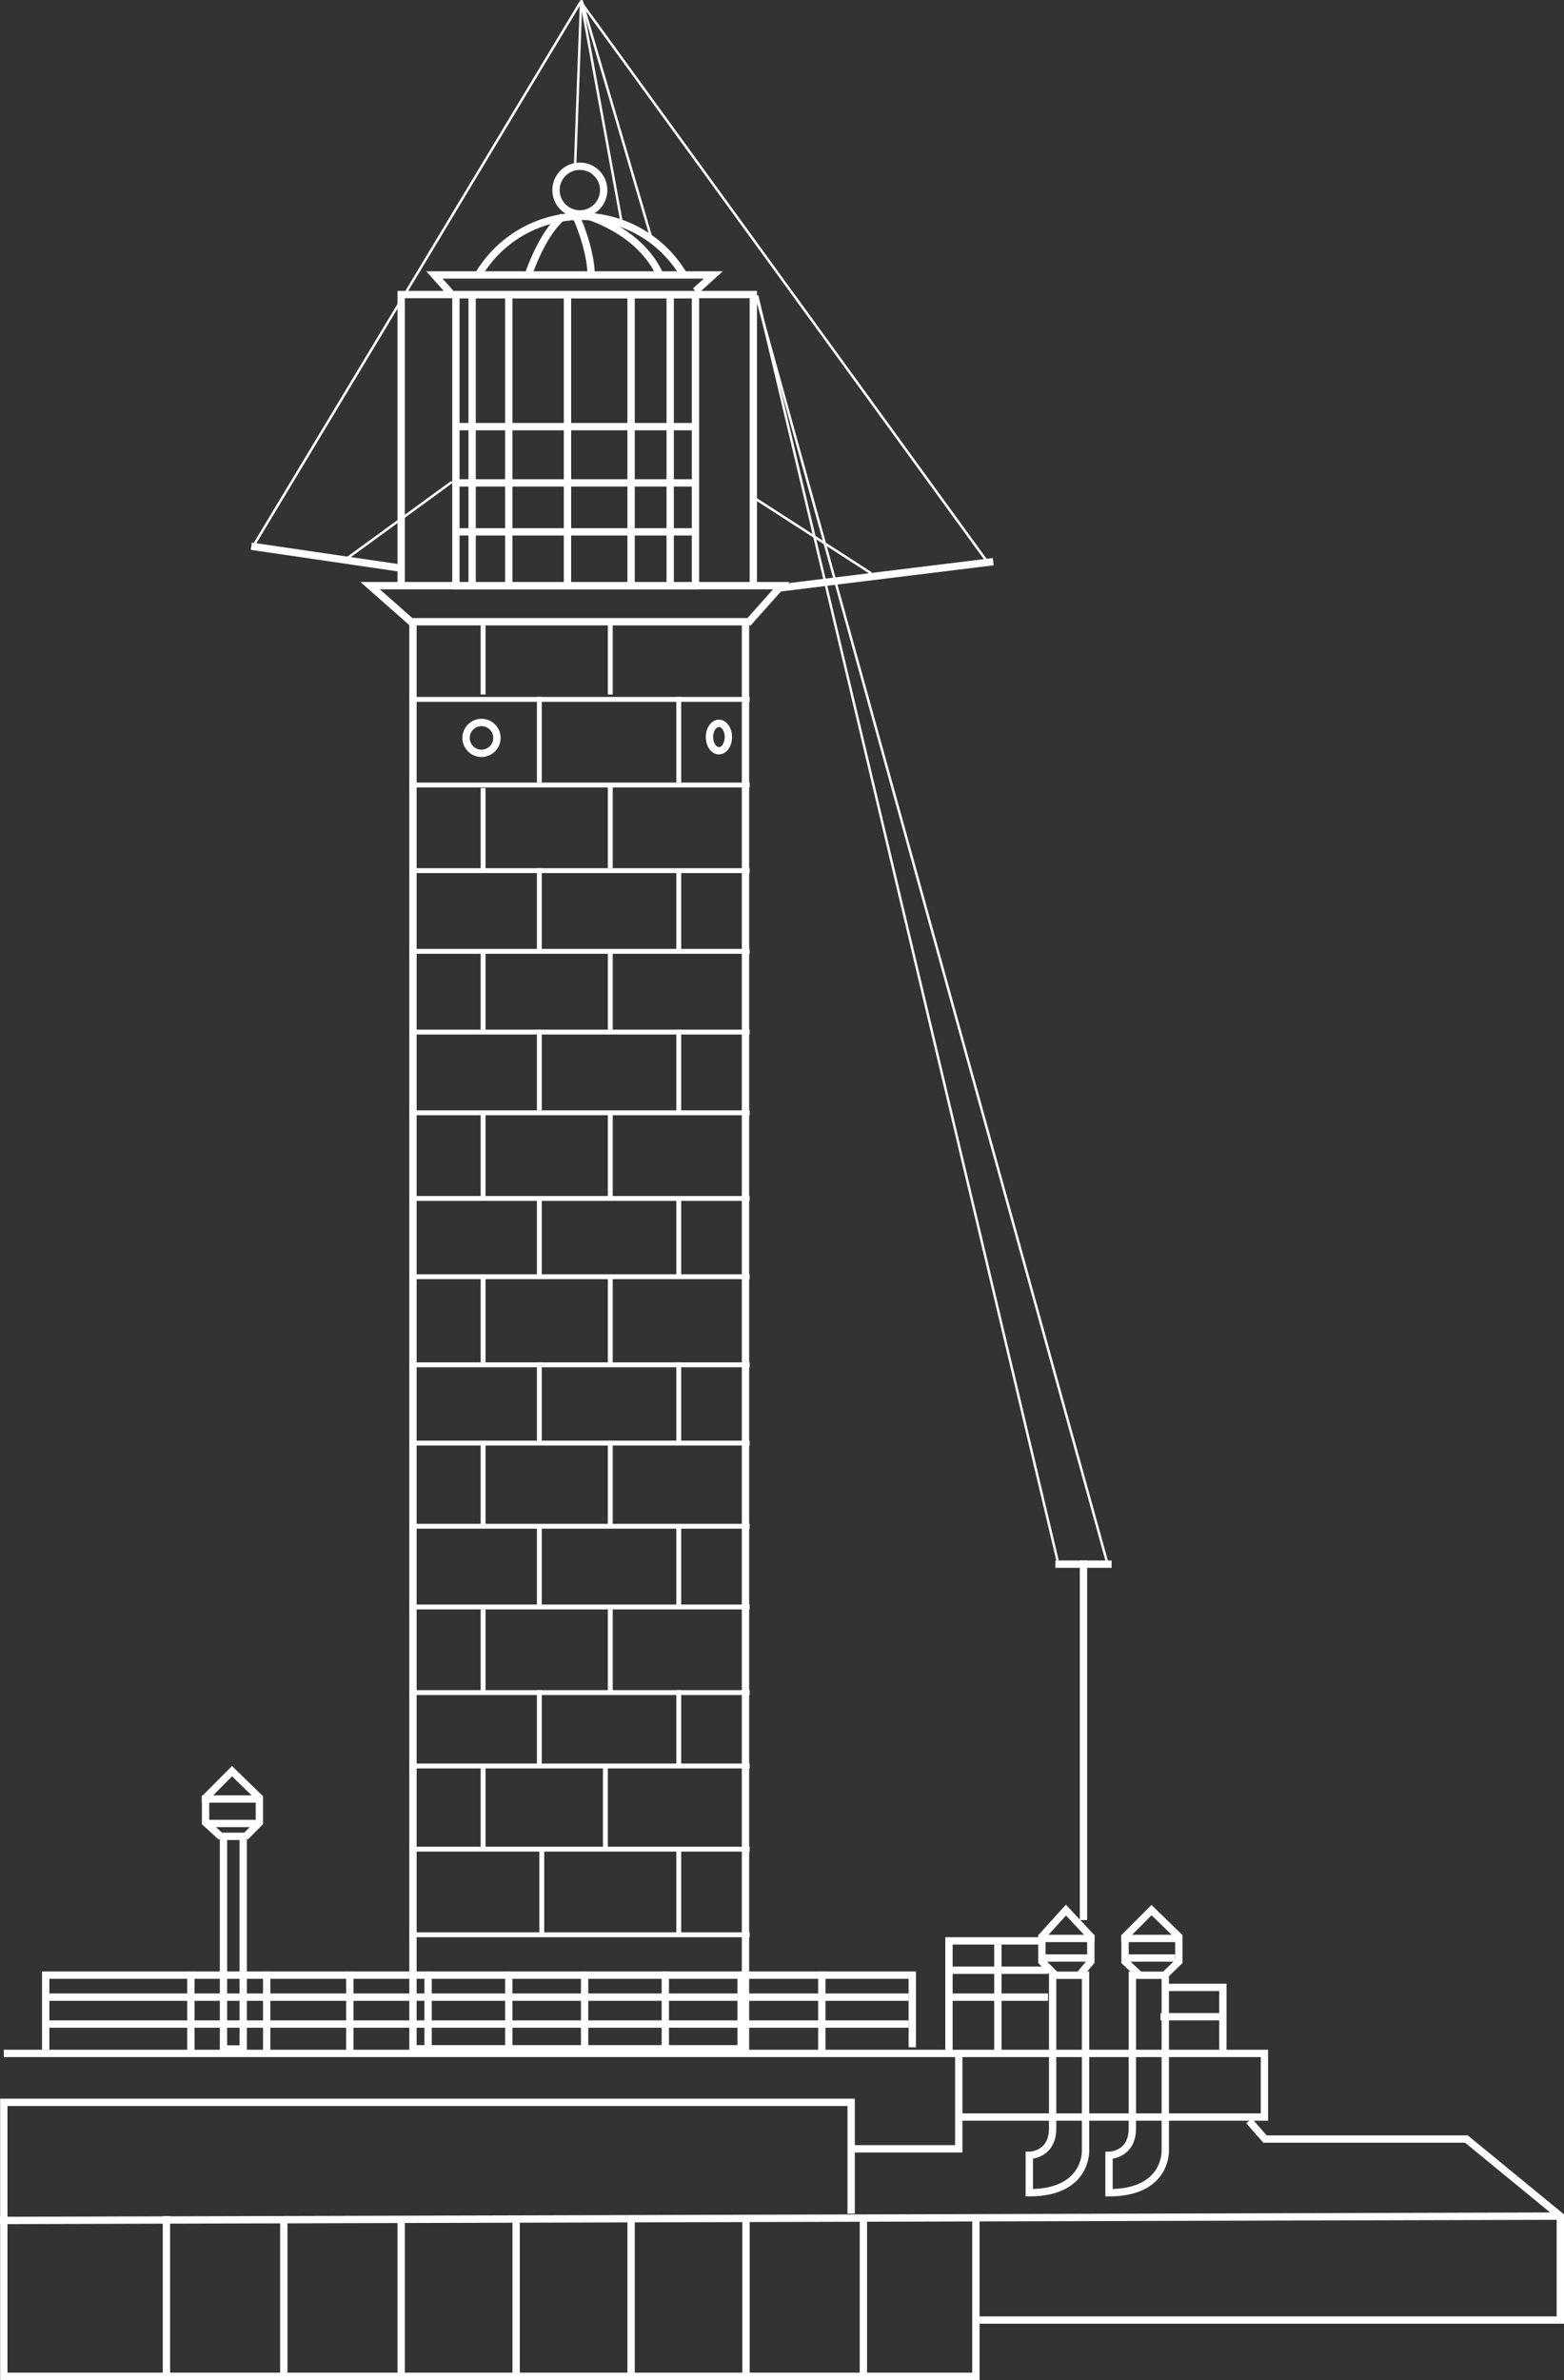 <svg xmlns="http://www.w3.org/2000/svg" viewBox="0 0 639.56 972.9"><rect x="0" y="0" width="639.56" height="972.9" fill="#333333" stroke="none"/><defs><style>.cls-1,.cls-2,.cls-3{fill:none;stroke:#fff;stroke-miterlimit:10;}.cls-1{stroke-width:3px;}.cls-3{stroke-width:2px;}</style></defs><title>lighthouse</title><g id="Layer_2" data-name="Layer 2"><g id="window_background" data-name="window &amp; background"><g id="_Group_" data-name="&lt;Group&gt;"><rect id="_Rectangle_" data-name="&lt;Rectangle&gt;" class="cls-1" x="168.88" y="254.15" width="135.97" height="583.35"/><polyline id="_Path_" data-name="&lt;Path&gt;" class="cls-1" points="169.03 255.01 151.34 239.4 319.47 239.4 305.73 254.82"/><rect id="_Rectangle_2" data-name="&lt;Rectangle&gt;" class="cls-1" x="186.43" y="120.47" width="97.96" height="119"/><line id="_Path_2" data-name="&lt;Path&gt;" class="cls-1" x1="186.56" y1="174.4" x2="284.56" y2="174.4"/><line id="_Path_3" data-name="&lt;Path&gt;" class="cls-1" x1="186.56" y1="197.4" x2="284.56" y2="197.4"/><line id="_Path_4" data-name="&lt;Path&gt;" class="cls-1" x1="186.56" y1="217.4" x2="284.56" y2="217.4"/><polyline id="_Path_5" data-name="&lt;Path&gt;" class="cls-1" points="308.06 238.9 308.06 120.4 164.06 120.4 164.06 239.9"/><polyline id="_Path_6" data-name="&lt;Path&gt;" class="cls-1" points="184.23 119.78 177.65 112.4 291.69 112.4 284.38 119.01"/><path id="_Path_7" data-name="&lt;Path&gt;" class="cls-1" d="M195.46,112.66a48.75,48.75,0,0,1,84.06-.36"/><circle id="_Path_8" data-name="&lt;Path&gt;" class="cls-1" cx="237.11" cy="77.7" r="9.75"/><line id="_Path_9" data-name="&lt;Path&gt;" class="cls-2" x1="235.13" y1="68.78" x2="237.63" y2="0.47"/><line id="_Path_10" data-name="&lt;Path&gt;" class="cls-1" x1="316.25" y1="240.65" x2="406.16" y2="229.6"/><line id="_Path_11" data-name="&lt;Path&gt;" class="cls-1" x1="163.77" y1="232.23" x2="102.78" y2="223.29"/><line id="_Path_12" data-name="&lt;Path&gt;" class="cls-2" x1="237.38" y1="0.89" x2="103.83" y2="222.77"/><line id="_Path_13" data-name="&lt;Path&gt;" class="cls-2" x1="237.63" y1="0.97" x2="404.06" y2="230.13"/><line id="_Path_14" data-name="&lt;Path&gt;" class="cls-2" x1="237.6" y1="0.12" x2="254.43" y2="92.13"/><line id="_Path_15" data-name="&lt;Path&gt;" class="cls-2" x1="237.8" y1="0.14" x2="266.3" y2="97.1"/><line id="_Path_16" data-name="&lt;Path&gt;" class="cls-2" x1="309.27" y1="121.1" x2="452.95" y2="639.46"/><line id="_Path_17" data-name="&lt;Path&gt;" class="cls-2" x1="309.61" y1="120.77" x2="432.45" y2="637.88"/><line id="_Path_18" data-name="&lt;Path&gt;" class="cls-1" x1="443.06" y1="637.9" x2="443.06" y2="784.9"/><line id="_Path_19" data-name="&lt;Path&gt;" class="cls-1" x1="431.56" y1="639.4" x2="454.56" y2="639.4"/><circle id="_Path_20" data-name="&lt;Path&gt;" class="cls-1" cx="196.9" cy="301.64" r="6.31"/><ellipse id="_Path_21" data-name="&lt;Path&gt;" class="cls-1" cx="293.99" cy="301.29" rx="3.86" ry="5.61"/><path id="_Path_22" data-name="&lt;Path&gt;" class="cls-1" d="M215.82,113.05s5.61-17.53,14.37-24.54"/><path id="_Path_23" data-name="&lt;Path&gt;" class="cls-1" d="M235.45,88.17s6,12.62,6.31,24.19"/><path id="_Path_24" data-name="&lt;Path&gt;" class="cls-1" d="M241.06,88.52s21,6.31,28.74,23.84"/><polyline id="_Path_25" data-name="&lt;Path&gt;" class="cls-1" points="392.06 839.4 392.06 878.4 347.56 878.4"/><polyline id="_Path_26" data-name="&lt;Path&gt;" class="cls-1" points="1.56 839.4 517.06 839.4 517.06 865.4 391.56 865.4"/><polyline id="_Path_27" data-name="&lt;Path&gt;" class="cls-1" points="510.77 866.97 517.28 874.4 599.65 874.4 638.06 905.9 638.06 948.4 399.06 948.4"/><polyline id="_Path_28" data-name="&lt;Path&gt;" class="cls-1" points="18.69 837.89 18.69 807.4 373.06 807.4 373.06 836.9"/><line id="_Path_29" data-name="&lt;Path&gt;" class="cls-1" x1="18.56" y1="816.4" x2="371.56" y2="816.4"/><line id="_Path_30" data-name="&lt;Path&gt;" class="cls-1" x1="18.56" y1="827.4" x2="371.56" y2="827.4"/><line id="_Path_31" data-name="&lt;Path&gt;" class="cls-1" x1="78.06" y1="805.9" x2="78.06" y2="838.9"/><line id="_Path_32" data-name="&lt;Path&gt;" class="cls-1" x1="109.06" y1="805.9" x2="109.06" y2="838.9"/><line id="_Path_33" data-name="&lt;Path&gt;" class="cls-1" x1="143.06" y1="805.9" x2="143.06" y2="838.9"/><line id="_Path_34" data-name="&lt;Path&gt;" class="cls-1" x1="175.06" y1="805.9" x2="175.06" y2="838.9"/><line id="_Path_35" data-name="&lt;Path&gt;" class="cls-1" x1="208.06" y1="805.9" x2="208.06" y2="838.9"/><line id="_Path_36" data-name="&lt;Path&gt;" class="cls-1" x1="239.06" y1="805.9" x2="239.06" y2="838.9"/><line id="_Path_37" data-name="&lt;Path&gt;" class="cls-1" x1="272.06" y1="805.9" x2="272.06" y2="838.9"/><line id="_Path_38" data-name="&lt;Path&gt;" class="cls-1" x1="303.06" y1="805.9" x2="303.06" y2="838.9"/><line id="_Path_39" data-name="&lt;Path&gt;" class="cls-1" x1="336.06" y1="805.9" x2="336.06" y2="838.9"/><line id="_Path_40" data-name="&lt;Path&gt;" class="cls-1" x1="208.06" y1="121.9" x2="208.06" y2="238.9"/><line id="_Path_41" data-name="&lt;Path&gt;" class="cls-1" x1="232.06" y1="121.9" x2="232.06" y2="238.9"/><line id="_Path_42" data-name="&lt;Path&gt;" class="cls-1" x1="258.06" y1="121.9" x2="258.06" y2="238.9"/><line id="_Path_43" data-name="&lt;Path&gt;" class="cls-1" x1="274.06" y1="121.9" x2="274.06" y2="238.9"/><line id="_Path_44" data-name="&lt;Path&gt;" class="cls-1" x1="193.06" y1="120.9" x2="193.06" y2="238.9"/><line id="_Path_45" data-name="&lt;Path&gt;" class="cls-2" x1="142.21" y1="228.03" x2="184.8" y2="197"/><line id="_Path_46" data-name="&lt;Path&gt;" class="cls-2" x1="308.89" y1="203.84" x2="356.21" y2="234.34"/><g id="_Group_2" data-name="&lt;Group&gt;"><line id="_Path_47" data-name="&lt;Path&gt;" class="cls-3" x1="167.56" y1="790.9" x2="306.56" y2="790.9"/><line id="_Path_48" data-name="&lt;Path&gt;" class="cls-3" x1="167.56" y1="755.9" x2="306.56" y2="755.9"/><line id="_Path_49" data-name="&lt;Path&gt;" class="cls-3" x1="167.56" y1="721.9" x2="306.56" y2="721.9"/><line id="_Path_50" data-name="&lt;Path&gt;" class="cls-3" x1="167.56" y1="691.9" x2="306.56" y2="691.9"/><line id="_Path_51" data-name="&lt;Path&gt;" class="cls-3" x1="167.56" y1="656.9" x2="306.56" y2="656.9"/><line id="_Path_52" data-name="&lt;Path&gt;" class="cls-3" x1="167.56" y1="623.9" x2="306.56" y2="623.9"/><line id="_Path_53" data-name="&lt;Path&gt;" class="cls-3" x1="167.56" y1="589.9" x2="306.56" y2="589.9"/><line id="_Path_54" data-name="&lt;Path&gt;" class="cls-3" x1="167.56" y1="557.9" x2="306.56" y2="557.9"/><line id="_Path_55" data-name="&lt;Path&gt;" class="cls-3" x1="167.56" y1="521.9" x2="306.56" y2="521.9"/><line id="_Path_56" data-name="&lt;Path&gt;" class="cls-3" x1="167.56" y1="489.9" x2="306.56" y2="489.9"/><line id="_Path_57" data-name="&lt;Path&gt;" class="cls-3" x1="167.56" y1="454.9" x2="306.56" y2="454.9"/><line id="_Path_58" data-name="&lt;Path&gt;" class="cls-3" x1="167.56" y1="421.9" x2="306.56" y2="421.9"/><line id="_Path_59" data-name="&lt;Path&gt;" class="cls-3" x1="167.56" y1="388.9" x2="306.56" y2="388.9"/><line id="_Path_60" data-name="&lt;Path&gt;" class="cls-3" x1="167.56" y1="355.9" x2="306.56" y2="355.9"/><line id="_Path_61" data-name="&lt;Path&gt;" class="cls-3" x1="167.56" y1="320.9" x2="306.56" y2="320.9"/><line id="_Path_62" data-name="&lt;Path&gt;" class="cls-3" x1="167.56" y1="285.9" x2="306.56" y2="285.9"/><line id="_Path_63" data-name="&lt;Path&gt;" class="cls-3" x1="221.56" y1="755.9" x2="221.56" y2="790.9"/><line id="_Path_64" data-name="&lt;Path&gt;" class="cls-3" x1="247.56" y1="721.9" x2="247.56" y2="755.9"/><line id="_Path_65" data-name="&lt;Path&gt;" class="cls-3" x1="197.56" y1="721.9" x2="197.56" y2="755.9"/><line id="_Path_66" data-name="&lt;Path&gt;" class="cls-3" x1="220.56" y1="690.9" x2="220.56" y2="721.9"/><line id="_Path_67" data-name="&lt;Path&gt;" class="cls-3" x1="197.56" y1="657.9" x2="197.56" y2="691.9"/><line id="_Path_68" data-name="&lt;Path&gt;" class="cls-3" x1="249.56" y1="657.9" x2="249.56" y2="691.9"/><line id="_Path_69" data-name="&lt;Path&gt;" class="cls-3" x1="220.56" y1="623.9" x2="220.56" y2="655.9"/><line id="_Path_70" data-name="&lt;Path&gt;" class="cls-3" x1="197.56" y1="588.9" x2="197.56" y2="623.9"/><line id="_Path_71" data-name="&lt;Path&gt;" class="cls-3" x1="249.56" y1="588.9" x2="249.56" y2="623.9"/><line id="_Path_72" data-name="&lt;Path&gt;" class="cls-3" x1="220.56" y1="556.9" x2="220.56" y2="588.9"/><line id="_Path_73" data-name="&lt;Path&gt;" class="cls-3" x1="197.56" y1="521.9" x2="197.56" y2="557.9"/><line id="_Path_74" data-name="&lt;Path&gt;" class="cls-3" x1="249.56" y1="521.9" x2="249.56" y2="557.9"/><line id="_Path_75" data-name="&lt;Path&gt;" class="cls-3" x1="220.56" y1="489.9" x2="220.56" y2="521.9"/><line id="_Path_76" data-name="&lt;Path&gt;" class="cls-3" x1="197.56" y1="454.9" x2="197.56" y2="489.9"/><line id="_Path_77" data-name="&lt;Path&gt;" class="cls-3" x1="249.56" y1="454.9" x2="249.56" y2="489.9"/><line id="_Path_78" data-name="&lt;Path&gt;" class="cls-3" x1="220.56" y1="420.9" x2="220.56" y2="453.9"/><line id="_Path_79" data-name="&lt;Path&gt;" class="cls-3" x1="197.56" y1="388.9" x2="197.56" y2="420.9"/><line id="_Path_80" data-name="&lt;Path&gt;" class="cls-3" x1="249.56" y1="388.9" x2="249.56" y2="420.9"/><line id="_Path_81" data-name="&lt;Path&gt;" class="cls-3" x1="220.56" y1="354.9" x2="220.56" y2="388.9"/><line id="_Path_82" data-name="&lt;Path&gt;" class="cls-3" x1="197.56" y1="322.15" x2="197.56" y2="356.15"/><line id="_Path_83" data-name="&lt;Path&gt;" class="cls-3" x1="249.56" y1="320.9" x2="249.56" y2="354.9"/><line id="_Path_84" data-name="&lt;Path&gt;" class="cls-3" x1="220.56" y1="284.9" x2="220.56" y2="319.9"/><line id="_Path_85" data-name="&lt;Path&gt;" class="cls-3" x1="277.56" y1="284.9" x2="277.56" y2="319.9"/><line id="_Path_86" data-name="&lt;Path&gt;" class="cls-3" x1="277.56" y1="355.9" x2="277.56" y2="388.65"/><line id="_Path_87" data-name="&lt;Path&gt;" class="cls-3" x1="277.56" y1="420.9" x2="277.56" y2="454.9"/><line id="_Path_88" data-name="&lt;Path&gt;" class="cls-3" x1="277.56" y1="489.9" x2="277.56" y2="521.9"/><line id="_Path_89" data-name="&lt;Path&gt;" class="cls-3" x1="277.56" y1="556.9" x2="277.56" y2="588.9"/><line id="_Path_90" data-name="&lt;Path&gt;" class="cls-3" x1="277.56" y1="623.9" x2="277.56" y2="655.9"/><line id="_Path_91" data-name="&lt;Path&gt;" class="cls-3" x1="277.56" y1="690.9" x2="277.56" y2="721.9"/><line id="_Path_92" data-name="&lt;Path&gt;" class="cls-3" x1="277.56" y1="755.9" x2="277.56" y2="790.9"/><line id="_Path_93" data-name="&lt;Path&gt;" class="cls-3" x1="197.56" y1="253.9" x2="197.56" y2="283.9"/><line id="_Path_94" data-name="&lt;Path&gt;" class="cls-3" x1="249.56" y1="253.9" x2="249.56" y2="283.9"/></g><rect id="_Rectangle_3" data-name="&lt;Rectangle&gt;" class="cls-1" x="91.39" y="750.66" width="8.06" height="86.93"/><polyline id="_Path_95" data-name="&lt;Path&gt;" class="cls-1" points="100.26 750.92 106.06 745.05 106.06 734.89 94.89 724.02 84.06 734.89 84.06 745.05 90.47 750.92"/><line id="_Path_96" data-name="&lt;Path&gt;" class="cls-1" x1="82.56" y1="735.4" x2="105.56" y2="735.4"/><line id="_Path_97" data-name="&lt;Path&gt;" class="cls-1" x1="84.56" y1="745.4" x2="104.56" y2="745.4"/><path id="_Path_98" data-name="&lt;Path&gt;" class="cls-1" d="M430.45,870V807.45h13.46V879s.9,17.35-23,17.35V881.06S430.45,881.06,430.45,870Z"/><path id="_Path_99" data-name="&lt;Path&gt;" class="cls-1" d="M463.05,870V807.45h13.46V879s.9,17.35-23,17.35V881.06S463.05,881.06,463.05,870Z"/><polyline id="_Path_100" data-name="&lt;Path&gt;" class="cls-1" points="441.14 807.71 446.06 801.84 446.06 791.67 435.89 780.81 426.06 791.67 426.06 801.84 431.92 807.71"/><line id="_Path_101" data-name="&lt;Path&gt;" class="cls-1" x1="425.56" y1="792.4" x2="447.56" y2="792.4"/><line id="_Path_102" data-name="&lt;Path&gt;" class="cls-1" x1="426.56" y1="800.4" x2="445.56" y2="800.4"/><polyline id="_Path_103" data-name="&lt;Path&gt;" class="cls-1" points="475.97 807.71 482.06 801.84 482.06 791.67 470.89 780.81 460.06 791.67 460.06 801.84 466.33 807.71"/><line id="_Path_104" data-name="&lt;Path&gt;" class="cls-1" x1="458.56" y1="792.4" x2="481.56" y2="792.4"/><line id="_Path_105" data-name="&lt;Path&gt;" class="cls-1" x1="460.56" y1="800.4" x2="480.56" y2="800.4"/><polyline id="_Path_106" data-name="&lt;Path&gt;" class="cls-1" points="425.56 793.4 388.06 793.4 388.06 838.9"/><line id="_Path_107" data-name="&lt;Path&gt;" class="cls-1" x1="408.06" y1="794.9" x2="408.06" y2="838.9"/><line id="_Path_108" data-name="&lt;Path&gt;" class="cls-1" x1="388.56" y1="805.4" x2="428.56" y2="805.4"/><line id="_Path_109" data-name="&lt;Path&gt;" class="cls-1" x1="387.56" y1="816.4" x2="428.56" y2="816.4"/><polyline id="_Path_110" data-name="&lt;Path&gt;" class="cls-1" points="476.56 812.4 500.06 812.4 500.06 838.9"/><line id="_Path_111" data-name="&lt;Path&gt;" class="cls-1" x1="474.56" y1="824.4" x2="500.56" y2="824.4"/><line id="_Path_112" data-name="&lt;Path&gt;" class="cls-1" x1="68.06" y1="905.9" x2="68.06" y2="971.4"/><line id="_Path_113" data-name="&lt;Path&gt;" class="cls-1" x1="116.06" y1="905.9" x2="116.06" y2="971.4"/><line id="_Path_114" data-name="&lt;Path&gt;" class="cls-1" x1="164.06" y1="905.9" x2="164.06" y2="971.4"/><line id="_Path_115" data-name="&lt;Path&gt;" class="cls-1" x1="211.06" y1="905.9" x2="211.06" y2="971.4"/><line id="_Path_116" data-name="&lt;Path&gt;" class="cls-1" x1="258.06" y1="905.9" x2="258.06" y2="971.4"/><line id="_Path_117" data-name="&lt;Path&gt;" class="cls-1" x1="305.06" y1="905.9" x2="305.06" y2="971.4"/><line id="_Path_118" data-name="&lt;Path&gt;" class="cls-1" x1="353.06" y1="905.9" x2="353.06" y2="971.4"/><polyline id="_Path_119" data-name="&lt;Path&gt;" class="cls-1" points="399.06 905.9 399.06 971.4 1.56 971.4 1.56 859.4 2 859.4 348.06 859.4 348.06 904.9"/></g><line class="cls-1" y1="907.68" x2="638.06" y2="905.9"/></g></g></svg>